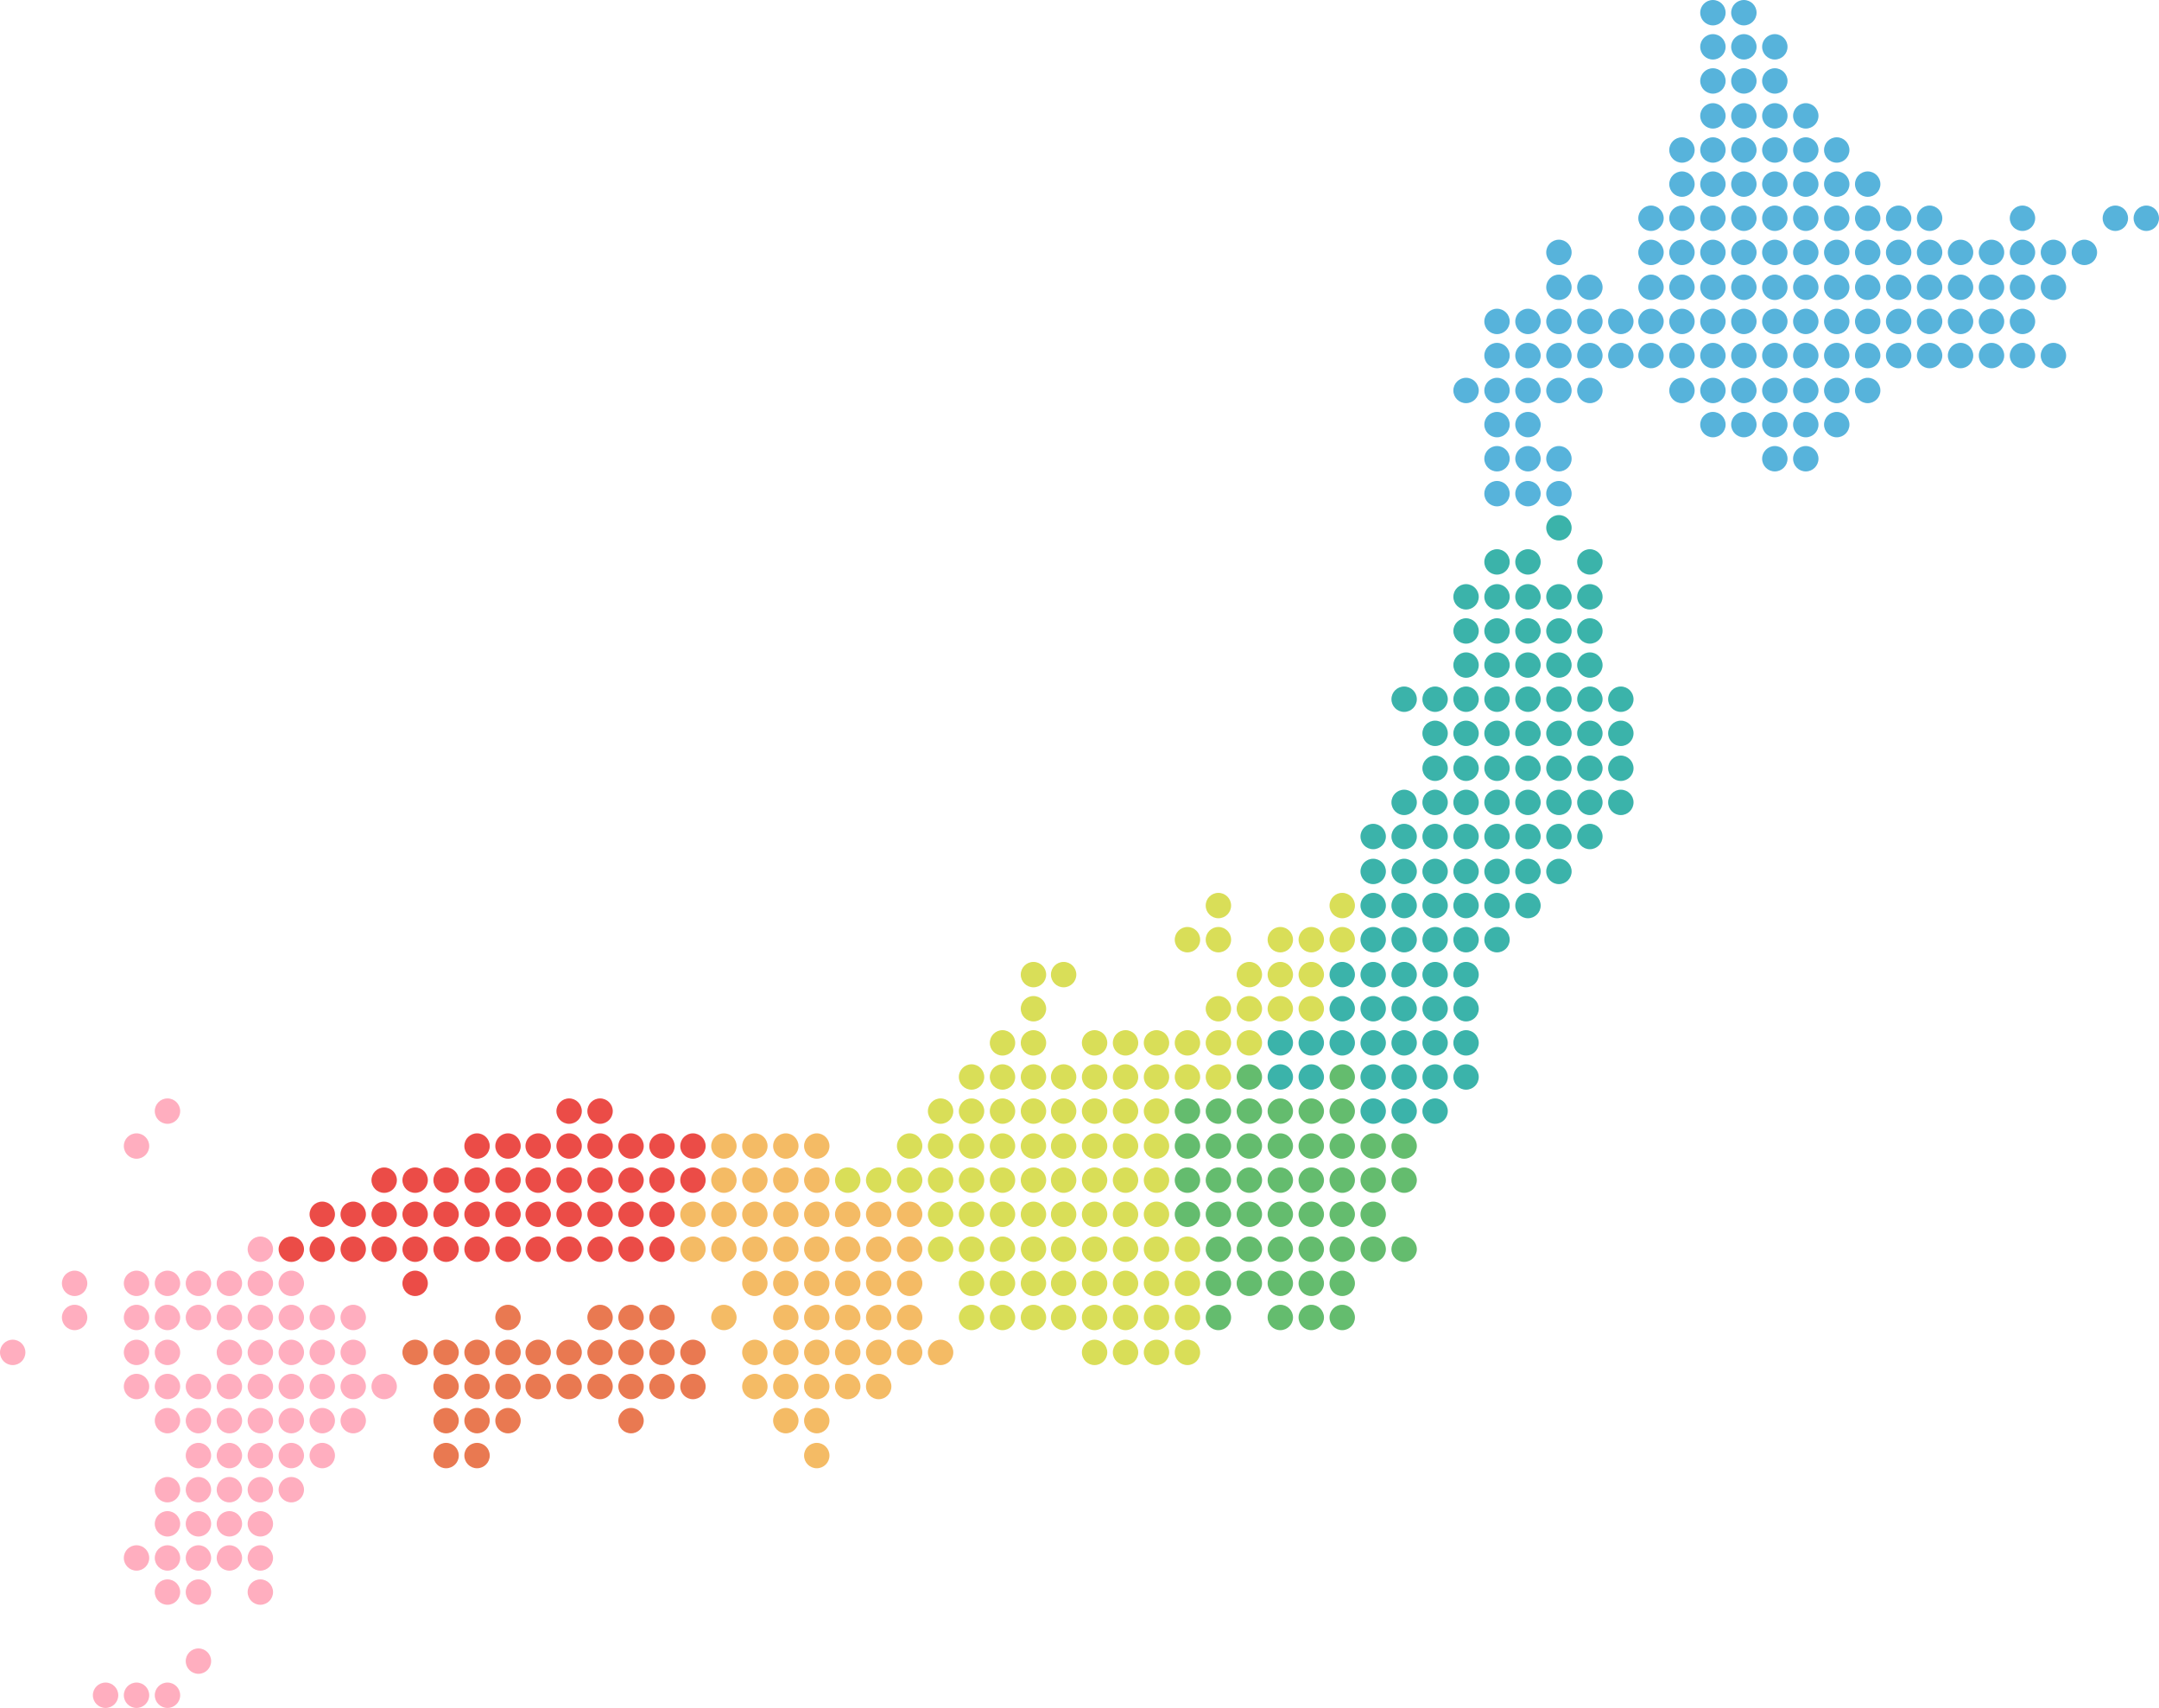 <?xml version="1.0" encoding="UTF-8"?>
<svg id="_レイヤー_2" data-name="レイヤー 2" xmlns="http://www.w3.org/2000/svg" viewBox="0 0 1360 1076">
  <defs>
    <style>
      .cls-1 {
        fill: #57b3db;
      }

      .cls-1, .cls-2, .cls-3, .cls-4, .cls-5, .cls-6, .cls-7, .cls-8 {
        stroke-width: 0px;
      }

      .cls-2 {
        fill: #f4bb65;
      }

      .cls-3 {
        fill: #ffaebf;
      }

      .cls-4 {
        fill: #64bc6e;
      }

      .cls-5 {
        fill: #eb4c47;
      }

      .cls-6 {
        fill: #e97951;
      }

      .cls-7 {
        fill: #3bb3aa;
      }

      .cls-8 {
        fill: #d9de58;
      }
    </style>
  </defs>
  <g id="_レイヤー_1-2" data-name="レイヤー 1">
    <g>
      <g>
        <circle class="cls-6" cx="436.5" cy="873.5" r="8"/>
        <g>
          <circle class="cls-6" cx="300.5" cy="917" r="8"/>
          <circle class="cls-6" cx="281" cy="917" r="8"/>
          <circle class="cls-6" cx="397.5" cy="895" r="8"/>
          <circle class="cls-6" cx="320" cy="895" r="8"/>
          <circle class="cls-6" cx="300.5" cy="895" r="8"/>
          <circle class="cls-6" cx="281" cy="895" r="8"/>
          <circle class="cls-6" cx="417" cy="873.5" r="8"/>
          <circle class="cls-6" cx="397.5" cy="873.5" r="8"/>
          <circle class="cls-6" cx="378" cy="873.5" r="8"/>
          <circle class="cls-6" cx="358.5" cy="873.5" r="8"/>
          <circle class="cls-6" cx="339" cy="873.5" r="8"/>
          <circle class="cls-6" cx="320" cy="873.5" r="8"/>
          <circle class="cls-6" cx="300.5" cy="873.5" r="8"/>
          <circle class="cls-6" cx="281" cy="873.5" r="8"/>
          <circle class="cls-6" cx="436.5" cy="852" r="8"/>
          <circle class="cls-6" cx="417" cy="852" r="8"/>
          <circle class="cls-6" cx="397.5" cy="852" r="8"/>
          <circle class="cls-6" cx="378" cy="852" r="8"/>
          <circle class="cls-6" cx="358.5" cy="852" r="8"/>
          <circle class="cls-6" cx="339" cy="852" r="8"/>
          <circle class="cls-6" cx="320" cy="852" r="8"/>
          <circle class="cls-6" cx="300.5" cy="852" r="8"/>
          <circle class="cls-6" cx="281" cy="852" r="8"/>
          <circle class="cls-6" cx="261.5" cy="852" r="8"/>
          <circle class="cls-6" cx="417" cy="830" r="8"/>
          <circle class="cls-6" cx="397.5" cy="830" r="8"/>
          <circle class="cls-6" cx="378" cy="830" r="8"/>
          <circle class="cls-6" cx="320" cy="830" r="8"/>
        </g>
      </g>
      <g>
        <circle class="cls-2" cx="514.5" cy="917" r="8"/>
        <circle class="cls-2" cx="514.5" cy="895" r="8"/>
        <circle class="cls-2" cx="495" cy="895" r="8"/>
        <circle class="cls-2" cx="553.5" cy="873.5" r="8"/>
        <circle class="cls-2" cx="534" cy="873.5" r="8"/>
        <circle class="cls-2" cx="514.5" cy="873.5" r="8"/>
        <circle class="cls-2" cx="495" cy="873.5" r="8"/>
        <circle class="cls-2" cx="475.5" cy="873.5" r="8"/>
        <circle class="cls-2" cx="592.5" cy="852" r="8"/>
        <circle class="cls-2" cx="573" cy="852" r="8"/>
        <circle class="cls-2" cx="553.5" cy="852" r="8"/>
        <circle class="cls-2" cx="534" cy="852" r="8"/>
        <circle class="cls-2" cx="514.5" cy="852" r="8"/>
        <circle class="cls-2" cx="495" cy="852" r="8"/>
        <circle class="cls-2" cx="475.5" cy="852" r="8"/>
        <circle class="cls-2" cx="573" cy="830" r="8"/>
        <circle class="cls-2" cx="553.5" cy="830" r="8"/>
        <circle class="cls-2" cx="534" cy="830" r="8"/>
        <circle class="cls-2" cx="514.5" cy="830" r="8"/>
        <circle class="cls-2" cx="495" cy="830" r="8"/>
        <circle class="cls-2" cx="456" cy="830" r="8"/>
        <circle class="cls-2" cx="573" cy="808.5" r="8"/>
        <circle class="cls-2" cx="553.5" cy="808.5" r="8"/>
        <circle class="cls-2" cx="534" cy="808.5" r="8"/>
        <circle class="cls-2" cx="514.5" cy="808.5" r="8"/>
        <circle class="cls-2" cx="495" cy="808.5" r="8"/>
        <circle class="cls-2" cx="475.5" cy="808.5" r="8"/>
        <circle class="cls-2" cx="573" cy="787" r="8"/>
        <circle class="cls-2" cx="553.5" cy="787" r="8"/>
        <circle class="cls-2" cx="534" cy="787" r="8"/>
        <circle class="cls-2" cx="514.5" cy="787" r="8"/>
        <circle class="cls-2" cx="495" cy="787" r="8"/>
        <circle class="cls-2" cx="475.5" cy="787" r="8"/>
        <circle class="cls-2" cx="456" cy="787" r="8"/>
        <circle class="cls-2" cx="436.5" cy="787" r="8"/>
        <circle class="cls-2" cx="573" cy="765" r="8"/>
        <circle class="cls-2" cx="553.5" cy="765" r="8"/>
        <circle class="cls-2" cx="534" cy="765" r="8"/>
        <circle class="cls-2" cx="514.5" cy="765" r="8"/>
        <circle class="cls-2" cx="495" cy="765" r="8"/>
        <circle class="cls-2" cx="475.5" cy="765" r="8"/>
        <circle class="cls-2" cx="456" cy="765" r="8"/>
        <circle class="cls-2" cx="436.5" cy="765" r="8"/>
        <circle class="cls-2" cx="514.5" cy="743.5" r="8"/>
        <circle class="cls-2" cx="495" cy="743.5" r="8"/>
        <circle class="cls-2" cx="475.5" cy="743.5" r="8"/>
        <circle class="cls-2" cx="456" cy="743.5" r="8"/>
        <circle class="cls-2" cx="514.5" cy="722" r="8"/>
        <circle class="cls-2" cx="495" cy="722" r="8"/>
        <circle class="cls-2" cx="475.5" cy="722" r="8"/>
        <circle class="cls-2" cx="456" cy="722" r="8"/>
      </g>
      <g>
        <circle class="cls-5" cx="261.5" cy="808.5" r="8"/>
        <circle class="cls-5" cx="417" cy="787" r="8"/>
        <circle class="cls-5" cx="397.5" cy="787" r="8"/>
        <circle class="cls-5" cx="378" cy="787" r="8"/>
        <circle class="cls-5" cx="358.5" cy="787" r="8"/>
        <circle class="cls-5" cx="339" cy="787" r="8"/>
        <circle class="cls-5" cx="320" cy="787" r="8"/>
        <circle class="cls-5" cx="300.5" cy="787" r="8"/>
        <circle class="cls-5" cx="281" cy="787" r="8"/>
        <circle class="cls-5" cx="261.5" cy="787" r="8"/>
        <circle class="cls-5" cx="242" cy="787" r="8"/>
        <circle class="cls-5" cx="222.5" cy="787" r="8"/>
        <circle class="cls-5" cx="203" cy="787" r="8"/>
        <circle class="cls-5" cx="183.5" cy="787" r="8"/>
        <circle class="cls-5" cx="417" cy="765" r="8"/>
        <circle class="cls-5" cx="397.5" cy="765" r="8"/>
        <circle class="cls-5" cx="378" cy="765" r="8"/>
        <circle class="cls-5" cx="358.5" cy="765" r="8"/>
        <circle class="cls-5" cx="339" cy="765" r="8"/>
        <circle class="cls-5" cx="320" cy="765" r="8"/>
        <circle class="cls-5" cx="300.5" cy="765" r="8"/>
        <circle class="cls-5" cx="281" cy="765" r="8"/>
        <circle class="cls-5" cx="261.5" cy="765" r="8"/>
        <circle class="cls-5" cx="242" cy="765" r="8"/>
        <circle class="cls-5" cx="222.5" cy="765" r="8"/>
        <circle class="cls-5" cx="203" cy="765" r="8"/>
        <circle class="cls-5" cx="436.5" cy="743.5" r="8"/>
        <circle class="cls-5" cx="417" cy="743.5" r="8"/>
        <circle class="cls-5" cx="397.5" cy="743.5" r="8"/>
        <circle class="cls-5" cx="378" cy="743.5" r="8"/>
        <circle class="cls-5" cx="358.5" cy="743.5" r="8"/>
        <circle class="cls-5" cx="339" cy="743.5" r="8"/>
        <circle class="cls-5" cx="320" cy="743.5" r="8"/>
        <circle class="cls-5" cx="300.5" cy="743.5" r="8"/>
        <circle class="cls-5" cx="281" cy="743.5" r="8"/>
        <circle class="cls-5" cx="261.5" cy="743.5" r="8"/>
        <circle class="cls-5" cx="242" cy="743.5" r="8"/>
        <circle class="cls-5" cx="436.5" cy="722" r="8"/>
        <circle class="cls-5" cx="417" cy="722" r="8"/>
        <circle class="cls-5" cx="397.5" cy="722" r="8"/>
        <circle class="cls-5" cx="378" cy="722" r="8"/>
        <circle class="cls-5" cx="358.5" cy="722" r="8"/>
        <circle class="cls-5" cx="339" cy="722" r="8"/>
        <circle class="cls-5" cx="320" cy="722" r="8"/>
        <circle class="cls-5" cx="300.5" cy="722" r="8"/>
        <circle class="cls-5" cx="378" cy="700" r="8"/>
        <circle class="cls-5" cx="358.5" cy="700" r="8"/>
      </g>
      <g>
        <circle class="cls-3" cx="105.5" cy="1068" r="8"/>
        <circle class="cls-3" cx="86" cy="1068" r="8"/>
        <circle class="cls-3" cx="66.5" cy="1068" r="8"/>
        <circle class="cls-3" cx="125" cy="1046.5" r="8"/>
        <circle class="cls-3" cx="164" cy="1003" r="8"/>
        <circle class="cls-3" cx="125" cy="1003" r="8"/>
        <circle class="cls-3" cx="105.5" cy="1003" r="8"/>
        <circle class="cls-3" cx="164" cy="981.5" r="8"/>
        <circle class="cls-3" cx="144.5" cy="981.5" r="8"/>
        <circle class="cls-3" cx="125" cy="981.5" r="8"/>
        <circle class="cls-3" cx="105.5" cy="981.5" r="8"/>
        <circle class="cls-3" cx="86" cy="981.5" r="8"/>
        <circle class="cls-3" cx="164" cy="960" r="8"/>
        <circle class="cls-3" cx="144.5" cy="960" r="8"/>
        <circle class="cls-3" cx="125" cy="960" r="8"/>
        <circle class="cls-3" cx="105.5" cy="960" r="8"/>
        <circle class="cls-3" cx="183.5" cy="938.5" r="8"/>
        <circle class="cls-3" cx="164" cy="938.5" r="8"/>
        <circle class="cls-3" cx="144.5" cy="938.5" r="8"/>
        <circle class="cls-3" cx="125" cy="938.5" r="8"/>
        <circle class="cls-3" cx="105.5" cy="938.5" r="8"/>
        <circle class="cls-3" cx="203" cy="917" r="8"/>
        <circle class="cls-3" cx="183.5" cy="917" r="8"/>
        <circle class="cls-3" cx="164" cy="917" r="8"/>
        <circle class="cls-3" cx="144.5" cy="917" r="8"/>
        <circle class="cls-3" cx="125" cy="917" r="8"/>
        <circle class="cls-3" cx="222.5" cy="895" r="8"/>
        <circle class="cls-3" cx="203" cy="895" r="8"/>
        <circle class="cls-3" cx="183.5" cy="895" r="8"/>
        <circle class="cls-3" cx="164" cy="895" r="8"/>
        <circle class="cls-3" cx="144.5" cy="895" r="8"/>
        <circle class="cls-3" cx="125" cy="895" r="8"/>
        <circle class="cls-3" cx="105.5" cy="895" r="8"/>
        <circle class="cls-3" cx="242" cy="873.5" r="8"/>
        <circle class="cls-3" cx="222.5" cy="873.5" r="8"/>
        <circle class="cls-3" cx="203" cy="873.5" r="8"/>
        <circle class="cls-3" cx="183.5" cy="873.5" r="8"/>
        <circle class="cls-3" cx="164" cy="873.5" r="8"/>
        <circle class="cls-3" cx="144.5" cy="873.5" r="8"/>
        <circle class="cls-3" cx="125" cy="873.5" r="8"/>
        <circle class="cls-3" cx="105.5" cy="873.5" r="8"/>
        <circle class="cls-3" cx="86" cy="873.5" r="8"/>
        <circle class="cls-3" cx="222.5" cy="852" r="8"/>
        <circle class="cls-3" cx="203" cy="852" r="8"/>
        <circle class="cls-3" cx="183.5" cy="852" r="8"/>
        <circle class="cls-3" cx="164" cy="852" r="8"/>
        <circle class="cls-3" cx="144.5" cy="852" r="8"/>
        <circle class="cls-3" cx="105.5" cy="852" r="8"/>
        <circle class="cls-3" cx="86" cy="852" r="8"/>
        <circle class="cls-3" cx="8" cy="852" r="8"/>
        <circle class="cls-3" cx="222.5" cy="830" r="8"/>
        <circle class="cls-3" cx="203" cy="830" r="8"/>
        <circle class="cls-3" cx="183.5" cy="830" r="8"/>
        <circle class="cls-3" cx="164" cy="830" r="8"/>
        <circle class="cls-3" cx="144.5" cy="830" r="8"/>
        <circle class="cls-3" cx="125" cy="830" r="8"/>
        <circle class="cls-3" cx="105.5" cy="830" r="8"/>
        <circle class="cls-3" cx="86" cy="830" r="8"/>
        <circle class="cls-3" cx="47" cy="830" r="8"/>
        <circle class="cls-3" cx="183.5" cy="808.5" r="8"/>
        <circle class="cls-3" cx="164" cy="808.5" r="8"/>
        <circle class="cls-3" cx="144.5" cy="808.5" r="8"/>
        <circle class="cls-3" cx="125" cy="808.5" r="8"/>
        <circle class="cls-3" cx="105.5" cy="808.5" r="8"/>
        <circle class="cls-3" cx="86" cy="808.5" r="8"/>
        <circle class="cls-3" cx="47" cy="808.5" r="8"/>
        <circle class="cls-3" cx="164" cy="787" r="8"/>
        <circle class="cls-3" cx="86" cy="722" r="8"/>
        <circle class="cls-3" cx="105.5" cy="700" r="8"/>
      </g>
      <g>
        <circle class="cls-4" cx="845.5" cy="830" r="8"/>
        <circle class="cls-4" cx="826" cy="830" r="8"/>
        <circle class="cls-4" cx="806.5" cy="830" r="8"/>
        <circle class="cls-4" cx="767.5" cy="830" r="8"/>
        <circle class="cls-4" cx="845.5" cy="808.5" r="8"/>
        <circle class="cls-4" cx="826" cy="808.5" r="8"/>
        <circle class="cls-4" cx="806.5" cy="808.5" r="8"/>
        <circle class="cls-4" cx="787" cy="808.5" r="8"/>
        <circle class="cls-4" cx="767.5" cy="808.5" r="8"/>
        <circle class="cls-4" cx="884.5" cy="787" r="8"/>
        <circle class="cls-4" cx="865" cy="787" r="8"/>
        <circle class="cls-4" cx="845.5" cy="787" r="8"/>
        <circle class="cls-4" cx="826" cy="787" r="8"/>
        <circle class="cls-4" cx="806.5" cy="787" r="8"/>
        <circle class="cls-4" cx="787" cy="787" r="8"/>
        <circle class="cls-4" cx="767.5" cy="787" r="8"/>
        <circle class="cls-4" cx="865" cy="765" r="8"/>
        <circle class="cls-4" cx="845.5" cy="765" r="8"/>
        <circle class="cls-4" cx="826" cy="765" r="8"/>
        <circle class="cls-4" cx="806.5" cy="765" r="8"/>
        <circle class="cls-4" cx="787" cy="765" r="8"/>
        <circle class="cls-4" cx="767.5" cy="765" r="8"/>
        <circle class="cls-4" cx="748" cy="765" r="8"/>
        <circle class="cls-4" cx="884.5" cy="743.5" r="8"/>
        <circle class="cls-4" cx="865" cy="743.5" r="8"/>
        <circle class="cls-4" cx="845.5" cy="743.5" r="8"/>
        <circle class="cls-4" cx="826" cy="743.5" r="8"/>
        <circle class="cls-4" cx="806.5" cy="743.5" r="8"/>
        <circle class="cls-4" cx="787" cy="743.5" r="8"/>
        <circle class="cls-4" cx="767.5" cy="743.5" r="8"/>
        <circle class="cls-4" cx="748" cy="743.5" r="8"/>
        <circle class="cls-4" cx="884.5" cy="722" r="8"/>
        <circle class="cls-4" cx="865" cy="722" r="8"/>
        <circle class="cls-4" cx="845.5" cy="722" r="8"/>
        <circle class="cls-4" cx="826" cy="722" r="8"/>
        <circle class="cls-4" cx="806.5" cy="722" r="8"/>
        <circle class="cls-4" cx="787" cy="722" r="8"/>
        <circle class="cls-4" cx="767.5" cy="722" r="8"/>
        <circle class="cls-4" cx="748" cy="722" r="8"/>
        <circle class="cls-4" cx="845.5" cy="700" r="8"/>
        <circle class="cls-4" cx="826" cy="700" r="8"/>
        <circle class="cls-4" cx="806.5" cy="700" r="8"/>
        <circle class="cls-4" cx="787" cy="700" r="8"/>
        <circle class="cls-4" cx="767.5" cy="700" r="8"/>
        <circle class="cls-4" cx="748" cy="700" r="8"/>
        <circle class="cls-4" cx="845.5" cy="678.5" r="8"/>
        <circle class="cls-4" cx="787" cy="678.5" r="8"/>
      </g>
      <g>
        <circle class="cls-8" cx="748" cy="852" r="8"/>
        <circle class="cls-8" cx="728.5" cy="852" r="8"/>
        <circle class="cls-8" cx="709" cy="852" r="8"/>
        <circle class="cls-8" cx="689.5" cy="852" r="8"/>
        <circle class="cls-8" cx="748" cy="830" r="8"/>
        <circle class="cls-8" cx="728.5" cy="830" r="8"/>
        <circle class="cls-8" cx="709" cy="830" r="8"/>
        <circle class="cls-8" cx="689.5" cy="830" r="8"/>
        <circle class="cls-8" cx="670" cy="830" r="8"/>
        <circle class="cls-8" cx="651" cy="830" r="8"/>
        <circle class="cls-8" cx="631.5" cy="830" r="8"/>
        <circle class="cls-8" cx="612" cy="830" r="8"/>
        <circle class="cls-8" cx="748" cy="808.5" r="8"/>
        <circle class="cls-8" cx="728.5" cy="808.5" r="8"/>
        <circle class="cls-8" cx="709" cy="808.5" r="8"/>
        <circle class="cls-8" cx="689.5" cy="808.5" r="8"/>
        <circle class="cls-8" cx="670" cy="808.5" r="8"/>
        <circle class="cls-8" cx="651" cy="808.5" r="8"/>
        <circle class="cls-8" cx="631.5" cy="808.5" r="8"/>
        <circle class="cls-8" cx="612" cy="808.5" r="8"/>
        <circle class="cls-8" cx="748" cy="787" r="8"/>
        <circle class="cls-8" cx="728.5" cy="787" r="8"/>
        <circle class="cls-8" cx="709" cy="787" r="8"/>
        <circle class="cls-8" cx="689.5" cy="787" r="8"/>
        <circle class="cls-8" cx="670" cy="787" r="8"/>
        <circle class="cls-8" cx="651" cy="787" r="8"/>
        <circle class="cls-8" cx="631.5" cy="787" r="8"/>
        <circle class="cls-8" cx="612" cy="787" r="8"/>
        <circle class="cls-8" cx="592.5" cy="787" r="8"/>
        <circle class="cls-8" cx="728.5" cy="765" r="8"/>
        <circle class="cls-8" cx="709" cy="765" r="8"/>
        <circle class="cls-8" cx="689.5" cy="765" r="8"/>
        <circle class="cls-8" cx="670" cy="765" r="8"/>
        <circle class="cls-8" cx="651" cy="765" r="8"/>
        <circle class="cls-8" cx="631.5" cy="765" r="8"/>
        <circle class="cls-8" cx="612" cy="765" r="8"/>
        <circle class="cls-8" cx="592.5" cy="765" r="8"/>
        <circle class="cls-8" cx="728.5" cy="743.5" r="8"/>
        <circle class="cls-8" cx="709" cy="743.5" r="8"/>
        <circle class="cls-8" cx="689.5" cy="743.5" r="8"/>
        <circle class="cls-8" cx="670" cy="743.5" r="8"/>
        <circle class="cls-8" cx="651" cy="743.5" r="8"/>
        <circle class="cls-8" cx="631.5" cy="743.5" r="8"/>
        <circle class="cls-8" cx="612" cy="743.5" r="8"/>
        <circle class="cls-8" cx="592.5" cy="743.5" r="8"/>
        <circle class="cls-8" cx="573" cy="743.5" r="8"/>
        <circle class="cls-8" cx="553.5" cy="743.5" r="8"/>
        <circle class="cls-8" cx="534" cy="743.5" r="8"/>
        <circle class="cls-8" cx="728.5" cy="722" r="8"/>
        <circle class="cls-8" cx="709" cy="722" r="8"/>
        <circle class="cls-8" cx="689.5" cy="722" r="8"/>
        <circle class="cls-8" cx="670" cy="722" r="8"/>
        <circle class="cls-8" cx="651" cy="722" r="8"/>
        <circle class="cls-8" cx="631.5" cy="722" r="8"/>
        <circle class="cls-8" cx="612" cy="722" r="8"/>
        <circle class="cls-8" cx="592.5" cy="722" r="8"/>
        <circle class="cls-8" cx="573" cy="722" r="8"/>
        <circle class="cls-8" cx="728.5" cy="700" r="8"/>
        <circle class="cls-8" cx="709" cy="700" r="8"/>
        <circle class="cls-8" cx="689.5" cy="700" r="8"/>
        <circle class="cls-8" cx="670" cy="700" r="8"/>
        <circle class="cls-8" cx="651" cy="700" r="8"/>
        <circle class="cls-8" cx="631.5" cy="700" r="8"/>
        <circle class="cls-8" cx="612" cy="700" r="8"/>
        <circle class="cls-8" cx="592.5" cy="700" r="8"/>
        <circle class="cls-8" cx="767.5" cy="678.5" r="8"/>
        <circle class="cls-8" cx="748" cy="678.5" r="8"/>
        <circle class="cls-8" cx="728.5" cy="678.5" r="8"/>
        <circle class="cls-8" cx="709" cy="678.5" r="8"/>
        <circle class="cls-8" cx="689.5" cy="678.5" r="8"/>
        <circle class="cls-8" cx="670" cy="678.5" r="8"/>
        <circle class="cls-8" cx="651" cy="678.5" r="8"/>
        <circle class="cls-8" cx="631.5" cy="678.5" r="8"/>
        <circle class="cls-8" cx="612" cy="678.5" r="8"/>
        <circle class="cls-8" cx="787" cy="657" r="8"/>
        <circle class="cls-8" cx="767.5" cy="657" r="8"/>
        <circle class="cls-8" cx="748" cy="657" r="8"/>
        <circle class="cls-8" cx="728.5" cy="657" r="8"/>
        <circle class="cls-8" cx="709" cy="657" r="8"/>
        <circle class="cls-8" cx="689.5" cy="657" r="8"/>
        <circle class="cls-8" cx="651" cy="657" r="8"/>
        <circle class="cls-8" cx="631.5" cy="657" r="8"/>
        <circle class="cls-8" cx="826" cy="635.5" r="8"/>
        <circle class="cls-8" cx="806.5" cy="635.5" r="8"/>
        <circle class="cls-8" cx="787" cy="635.5" r="8"/>
        <circle class="cls-8" cx="767.5" cy="635.5" r="8"/>
        <circle class="cls-8" cx="651" cy="635.5" r="8"/>
        <circle class="cls-8" cx="826" cy="614" r="8"/>
        <circle class="cls-8" cx="806.5" cy="614" r="8"/>
        <circle class="cls-8" cx="787" cy="614" r="8"/>
        <circle class="cls-8" cx="670" cy="614" r="8"/>
        <circle class="cls-8" cx="651" cy="614" r="8"/>
        <circle class="cls-8" cx="845.5" cy="592" r="8"/>
        <circle class="cls-8" cx="826" cy="592" r="8"/>
        <circle class="cls-8" cx="806.5" cy="592" r="8"/>
        <circle class="cls-8" cx="767.5" cy="592" r="8"/>
        <circle class="cls-8" cx="748" cy="592" r="8"/>
        <circle class="cls-8" cx="845.5" cy="570.5" r="8"/>
        <circle class="cls-8" cx="767.5" cy="570.5" r="8"/>
      </g>
      <g>
        <circle class="cls-7" cx="904" cy="700" r="8"/>
        <circle class="cls-7" cx="884.5" cy="700" r="8"/>
        <circle class="cls-7" cx="865" cy="700" r="8"/>
        <circle class="cls-7" cx="923.5" cy="678.5" r="8"/>
        <circle class="cls-7" cx="904" cy="678.5" r="8"/>
        <circle class="cls-7" cx="884.5" cy="678.5" r="8"/>
        <circle class="cls-7" cx="865" cy="678.5" r="8"/>
        <circle class="cls-7" cx="826" cy="678.5" r="8"/>
        <circle class="cls-7" cx="806.5" cy="678.5" r="8"/>
        <circle class="cls-7" cx="923.5" cy="657" r="8"/>
        <circle class="cls-7" cx="904" cy="657" r="8"/>
        <circle class="cls-7" cx="884.5" cy="657" r="8"/>
        <circle class="cls-7" cx="865" cy="657" r="8"/>
        <circle class="cls-7" cx="845.5" cy="657" r="8"/>
        <circle class="cls-7" cx="826" cy="657" r="8"/>
        <circle class="cls-7" cx="806.5" cy="657" r="8"/>
        <circle class="cls-7" cx="923.5" cy="635.5" r="8"/>
        <circle class="cls-7" cx="904" cy="635.5" r="8"/>
        <circle class="cls-7" cx="884.5" cy="635.5" r="8"/>
        <circle class="cls-7" cx="865" cy="635.5" r="8"/>
        <circle class="cls-7" cx="845.5" cy="635.5" r="8"/>
        <circle class="cls-7" cx="923.5" cy="614" r="8"/>
        <circle class="cls-7" cx="904" cy="614" r="8"/>
        <circle class="cls-7" cx="884.5" cy="614" r="8"/>
        <circle class="cls-7" cx="865" cy="614" r="8"/>
        <circle class="cls-7" cx="845.5" cy="614" r="8"/>
        <circle class="cls-7" cx="943" cy="592" r="8"/>
        <circle class="cls-7" cx="923.5" cy="592" r="8"/>
        <circle class="cls-7" cx="904" cy="592" r="8"/>
        <circle class="cls-7" cx="884.5" cy="592" r="8"/>
        <circle class="cls-7" cx="865" cy="592" r="8"/>
        <circle class="cls-7" cx="962.5" cy="570.5" r="8"/>
        <circle class="cls-7" cx="943" cy="570.5" r="8"/>
        <circle class="cls-7" cx="923.5" cy="570.5" r="8"/>
        <circle class="cls-7" cx="904" cy="570.5" r="8"/>
        <circle class="cls-7" cx="884.5" cy="570.5" r="8"/>
        <circle class="cls-7" cx="865" cy="570.5" r="8"/>
        <circle class="cls-7" cx="982" cy="549" r="8"/>
        <circle class="cls-7" cx="962.5" cy="549" r="8"/>
        <circle class="cls-7" cx="943" cy="549" r="8"/>
        <circle class="cls-7" cx="923.5" cy="549" r="8"/>
        <circle class="cls-7" cx="904" cy="549" r="8"/>
        <circle class="cls-7" cx="884.5" cy="549" r="8"/>
        <circle class="cls-7" cx="865" cy="549" r="8"/>
        <circle class="cls-7" cx="1001.5" cy="527" r="8"/>
        <circle class="cls-7" cx="982" cy="527" r="8"/>
        <circle class="cls-7" cx="962.5" cy="527" r="8"/>
        <circle class="cls-7" cx="943" cy="527" r="8"/>
        <circle class="cls-7" cx="923.5" cy="527" r="8"/>
        <circle class="cls-7" cx="904" cy="527" r="8"/>
        <circle class="cls-7" cx="884.5" cy="527" r="8"/>
        <circle class="cls-7" cx="865" cy="527" r="8"/>
        <circle class="cls-7" cx="1021" cy="505.5" r="8"/>
        <circle class="cls-7" cx="1001.5" cy="505.5" r="8"/>
        <circle class="cls-7" cx="982" cy="505.5" r="8"/>
        <circle class="cls-7" cx="962.5" cy="505.5" r="8"/>
        <circle class="cls-7" cx="943" cy="505.5" r="8"/>
        <circle class="cls-7" cx="923.5" cy="505.5" r="8"/>
        <circle class="cls-7" cx="904" cy="505.5" r="8"/>
        <circle class="cls-7" cx="884.5" cy="505.5" r="8"/>
        <circle class="cls-7" cx="1021" cy="484" r="8"/>
        <circle class="cls-7" cx="1001.5" cy="484" r="8"/>
        <circle class="cls-7" cx="982" cy="484" r="8"/>
        <circle class="cls-7" cx="962.5" cy="484" r="8"/>
        <circle class="cls-7" cx="943" cy="484" r="8"/>
        <circle class="cls-7" cx="923.5" cy="484" r="8"/>
        <circle class="cls-7" cx="904" cy="484" r="8"/>
        <circle class="cls-7" cx="1021" cy="462" r="8"/>
        <circle class="cls-7" cx="1001.5" cy="462" r="8"/>
        <circle class="cls-7" cx="982" cy="462" r="8"/>
        <circle class="cls-7" cx="962.5" cy="462" r="8"/>
        <circle class="cls-7" cx="943" cy="462" r="8"/>
        <circle class="cls-7" cx="923.5" cy="462" r="8"/>
        <circle class="cls-7" cx="904" cy="462" r="8"/>
        <circle class="cls-7" cx="1021" cy="440.5" r="8"/>
        <circle class="cls-7" cx="1001.5" cy="440.5" r="8"/>
        <circle class="cls-7" cx="982" cy="440.5" r="8"/>
        <circle class="cls-7" cx="962.5" cy="440.5" r="8"/>
        <circle class="cls-7" cx="943" cy="440.5" r="8"/>
        <circle class="cls-7" cx="923.5" cy="440.5" r="8"/>
        <circle class="cls-7" cx="904" cy="440.5" r="8"/>
        <circle class="cls-7" cx="884.5" cy="440.5" r="8"/>
        <circle class="cls-7" cx="1001.5" cy="419" r="8"/>
        <circle class="cls-7" cx="982" cy="419" r="8"/>
        <circle class="cls-7" cx="962.5" cy="419" r="8"/>
        <circle class="cls-7" cx="943" cy="419" r="8"/>
        <circle class="cls-7" cx="923.5" cy="419" r="8"/>
        <circle class="cls-7" cx="1001.5" cy="397.5" r="8"/>
        <circle class="cls-7" cx="982" cy="397.5" r="8"/>
        <circle class="cls-7" cx="962.5" cy="397.5" r="8"/>
        <circle class="cls-7" cx="943" cy="397.5" r="8"/>
        <circle class="cls-7" cx="923.5" cy="397.5" r="8"/>
        <circle class="cls-7" cx="1001.5" cy="376" r="8"/>
        <circle class="cls-7" cx="982" cy="376" r="8"/>
        <circle class="cls-7" cx="962.5" cy="376" r="8"/>
        <circle class="cls-7" cx="943" cy="376" r="8"/>
        <circle class="cls-7" cx="923.5" cy="376" r="8"/>
        <circle class="cls-7" cx="1001.5" cy="354" r="8"/>
        <circle class="cls-7" cx="962.5" cy="354" r="8"/>
        <circle class="cls-7" cx="943" cy="354" r="8"/>
        <circle class="cls-7" cx="982" cy="332.5" r="8"/>
      </g>
      <g>
        <circle class="cls-1" cx="982" cy="311" r="8"/>
        <circle class="cls-1" cx="962.5" cy="311" r="8"/>
        <circle class="cls-1" cx="943" cy="311" r="8"/>
        <circle class="cls-1" cx="1137.5" cy="289" r="8"/>
        <circle class="cls-1" cx="1118" cy="289" r="8"/>
        <circle class="cls-1" cx="982" cy="289" r="8"/>
        <circle class="cls-1" cx="962.5" cy="289" r="8"/>
        <circle class="cls-1" cx="943" cy="289" r="8"/>
        <circle class="cls-1" cx="1157" cy="267.5" r="8"/>
        <circle class="cls-1" cx="1137.5" cy="267.5" r="8"/>
        <circle class="cls-1" cx="1118" cy="267.5" r="8"/>
        <circle class="cls-1" cx="1098.5" cy="267.5" r="8"/>
        <circle class="cls-1" cx="1079" cy="267.5" r="8"/>
        <circle class="cls-1" cx="962.5" cy="267.5" r="8"/>
        <circle class="cls-1" cx="943" cy="267.5" r="8"/>
        <circle class="cls-1" cx="1176.5" cy="246" r="8"/>
        <circle class="cls-1" cx="1157" cy="246" r="8"/>
        <circle class="cls-1" cx="1137.5" cy="246" r="8"/>
        <circle class="cls-1" cx="1118" cy="246" r="8"/>
        <circle class="cls-1" cx="1098.5" cy="246" r="8"/>
        <circle class="cls-1" cx="1079" cy="246" r="8"/>
        <circle class="cls-1" cx="1059.5" cy="246" r="8"/>
        <circle class="cls-1" cx="1001.5" cy="246" r="8"/>
        <circle class="cls-1" cx="982" cy="246" r="8"/>
        <circle class="cls-1" cx="962.5" cy="246" r="8"/>
        <circle class="cls-1" cx="943" cy="246" r="8"/>
        <circle class="cls-1" cx="923.5" cy="246" r="8"/>
        <circle class="cls-1" cx="1293.5" cy="224" r="8"/>
        <circle class="cls-1" cx="1274" cy="224" r="8"/>
        <circle class="cls-1" cx="1254.5" cy="224" r="8"/>
        <circle class="cls-1" cx="1235" cy="224" r="8"/>
        <circle class="cls-1" cx="1215.5" cy="224" r="8"/>
        <circle class="cls-1" cx="1196" cy="224" r="8"/>
        <circle class="cls-1" cx="1176.5" cy="224" r="8"/>
        <circle class="cls-1" cx="1157" cy="224" r="8"/>
        <circle class="cls-1" cx="1137.5" cy="224" r="8"/>
        <circle class="cls-1" cx="1118" cy="224" r="8"/>
        <circle class="cls-1" cx="1098.5" cy="224" r="8"/>
        <circle class="cls-1" cx="1079" cy="224" r="8"/>
        <circle class="cls-1" cx="1059.5" cy="224" r="8"/>
        <circle class="cls-1" cx="1040" cy="224" r="8"/>
        <circle class="cls-1" cx="1021" cy="224" r="8"/>
        <circle class="cls-1" cx="1001.5" cy="224" r="8"/>
        <circle class="cls-1" cx="982" cy="224" r="8"/>
        <circle class="cls-1" cx="962.5" cy="224" r="8"/>
        <circle class="cls-1" cx="943" cy="224" r="8"/>
        <circle class="cls-1" cx="1274" cy="202.5" r="8"/>
        <circle class="cls-1" cx="1254.5" cy="202.5" r="8"/>
        <circle class="cls-1" cx="1235" cy="202.5" r="8"/>
        <circle class="cls-1" cx="1215.5" cy="202.5" r="8"/>
        <circle class="cls-1" cx="1196" cy="202.5" r="8"/>
        <circle class="cls-1" cx="1176.5" cy="202.5" r="8"/>
        <circle class="cls-1" cx="1157" cy="202.5" r="8"/>
        <circle class="cls-1" cx="1137.5" cy="202.5" r="8"/>
        <circle class="cls-1" cx="1118" cy="202.5" r="8"/>
        <circle class="cls-1" cx="1098.5" cy="202.5" r="8"/>
        <circle class="cls-1" cx="1079" cy="202.5" r="8"/>
        <circle class="cls-1" cx="1059.5" cy="202.5" r="8"/>
        <circle class="cls-1" cx="1040" cy="202.5" r="8"/>
        <circle class="cls-1" cx="1021" cy="202.5" r="8"/>
        <circle class="cls-1" cx="1001.5" cy="202.5" r="8"/>
        <circle class="cls-1" cx="982" cy="202.5" r="8"/>
        <circle class="cls-1" cx="962.5" cy="202.5" r="8"/>
        <circle class="cls-1" cx="943" cy="202.5" r="8"/>
        <circle class="cls-1" cx="1293.5" cy="181" r="8"/>
        <circle class="cls-1" cx="1274" cy="181" r="8"/>
        <circle class="cls-1" cx="1254.5" cy="181" r="8"/>
        <circle class="cls-1" cx="1235" cy="181" r="8"/>
        <circle class="cls-1" cx="1215.5" cy="181" r="8"/>
        <circle class="cls-1" cx="1196" cy="181" r="8"/>
        <circle class="cls-1" cx="1176.5" cy="181" r="8"/>
        <circle class="cls-1" cx="1157" cy="181" r="8"/>
        <circle class="cls-1" cx="1137.5" cy="181" r="8"/>
        <circle class="cls-1" cx="1118" cy="181" r="8"/>
        <circle class="cls-1" cx="1098.5" cy="181" r="8"/>
        <circle class="cls-1" cx="1079" cy="181" r="8"/>
        <circle class="cls-1" cx="1059.5" cy="181" r="8"/>
        <circle class="cls-1" cx="1040" cy="181" r="8"/>
        <circle class="cls-1" cx="1001.5" cy="181" r="8"/>
        <circle class="cls-1" cx="982" cy="181" r="8"/>
        <circle class="cls-1" cx="1313" cy="159" r="8"/>
        <circle class="cls-1" cx="1293.5" cy="159" r="8"/>
        <circle class="cls-1" cx="1274" cy="159" r="8"/>
        <circle class="cls-1" cx="1254.5" cy="159" r="8"/>
        <circle class="cls-1" cx="1235" cy="159" r="8"/>
        <circle class="cls-1" cx="1215.5" cy="159" r="8"/>
        <circle class="cls-1" cx="1196" cy="159" r="8"/>
        <circle class="cls-1" cx="1176.5" cy="159" r="8"/>
        <circle class="cls-1" cx="1157" cy="159" r="8"/>
        <circle class="cls-1" cx="1137.5" cy="159" r="8"/>
        <circle class="cls-1" cx="1118" cy="159" r="8"/>
        <circle class="cls-1" cx="1098.5" cy="159" r="8"/>
        <circle class="cls-1" cx="1079" cy="159" r="8"/>
        <circle class="cls-1" cx="1059.5" cy="159" r="8"/>
        <circle class="cls-1" cx="1040" cy="159" r="8"/>
        <circle class="cls-1" cx="982" cy="159" r="8"/>
        <circle class="cls-1" cx="1352" cy="137.5" r="8"/>
        <circle class="cls-1" cx="1332.5" cy="137.5" r="8"/>
        <circle class="cls-1" cx="1274" cy="137.5" r="8"/>
        <circle class="cls-1" cx="1215.5" cy="137.5" r="8"/>
        <circle class="cls-1" cx="1196" cy="137.5" r="8"/>
        <circle class="cls-1" cx="1176.5" cy="137.5" r="8"/>
        <circle class="cls-1" cx="1157" cy="137.5" r="8"/>
        <circle class="cls-1" cx="1137.5" cy="137.5" r="8"/>
        <circle class="cls-1" cx="1118" cy="137.5" r="8"/>
        <circle class="cls-1" cx="1098.5" cy="137.5" r="8"/>
        <circle class="cls-1" cx="1079" cy="137.5" r="8"/>
        <circle class="cls-1" cx="1059.5" cy="137.5" r="8"/>
        <circle class="cls-1" cx="1040" cy="137.5" r="8"/>
        <circle class="cls-1" cx="1176.5" cy="116" r="8"/>
        <circle class="cls-1" cx="1157" cy="116" r="8"/>
        <circle class="cls-1" cx="1137.5" cy="116" r="8"/>
        <circle class="cls-1" cx="1118" cy="116" r="8"/>
        <circle class="cls-1" cx="1098.5" cy="116" r="8"/>
        <circle class="cls-1" cx="1079" cy="116" r="8"/>
        <circle class="cls-1" cx="1059.5" cy="116" r="8"/>
        <circle class="cls-1" cx="1157" cy="94.5" r="8"/>
        <circle class="cls-1" cx="1137.5" cy="94.5" r="8"/>
        <circle class="cls-1" cx="1118" cy="94.5" r="8"/>
        <circle class="cls-1" cx="1098.5" cy="94.5" r="8"/>
        <circle class="cls-1" cx="1079" cy="94.5" r="8"/>
        <circle class="cls-1" cx="1059.5" cy="94.5" r="8"/>
        <circle class="cls-1" cx="1137.5" cy="73" r="8"/>
        <circle class="cls-1" cx="1118" cy="73" r="8"/>
        <circle class="cls-1" cx="1098.5" cy="73" r="8"/>
        <circle class="cls-1" cx="1079" cy="73" r="8"/>
        <circle class="cls-1" cx="1118" cy="51" r="8"/>
        <circle class="cls-1" cx="1098.5" cy="51" r="8"/>
        <circle class="cls-1" cx="1079" cy="51" r="8"/>
        <circle class="cls-1" cx="1118" cy="29.5" r="8"/>
        <circle class="cls-1" cx="1098.5" cy="29.5" r="8"/>
        <circle class="cls-1" cx="1079" cy="29.5" r="8"/>
        <circle class="cls-1" cx="1098.5" cy="8" r="8"/>
        <circle class="cls-1" cx="1079" cy="8" r="8"/>
      </g>
    </g>
  </g>
</svg>